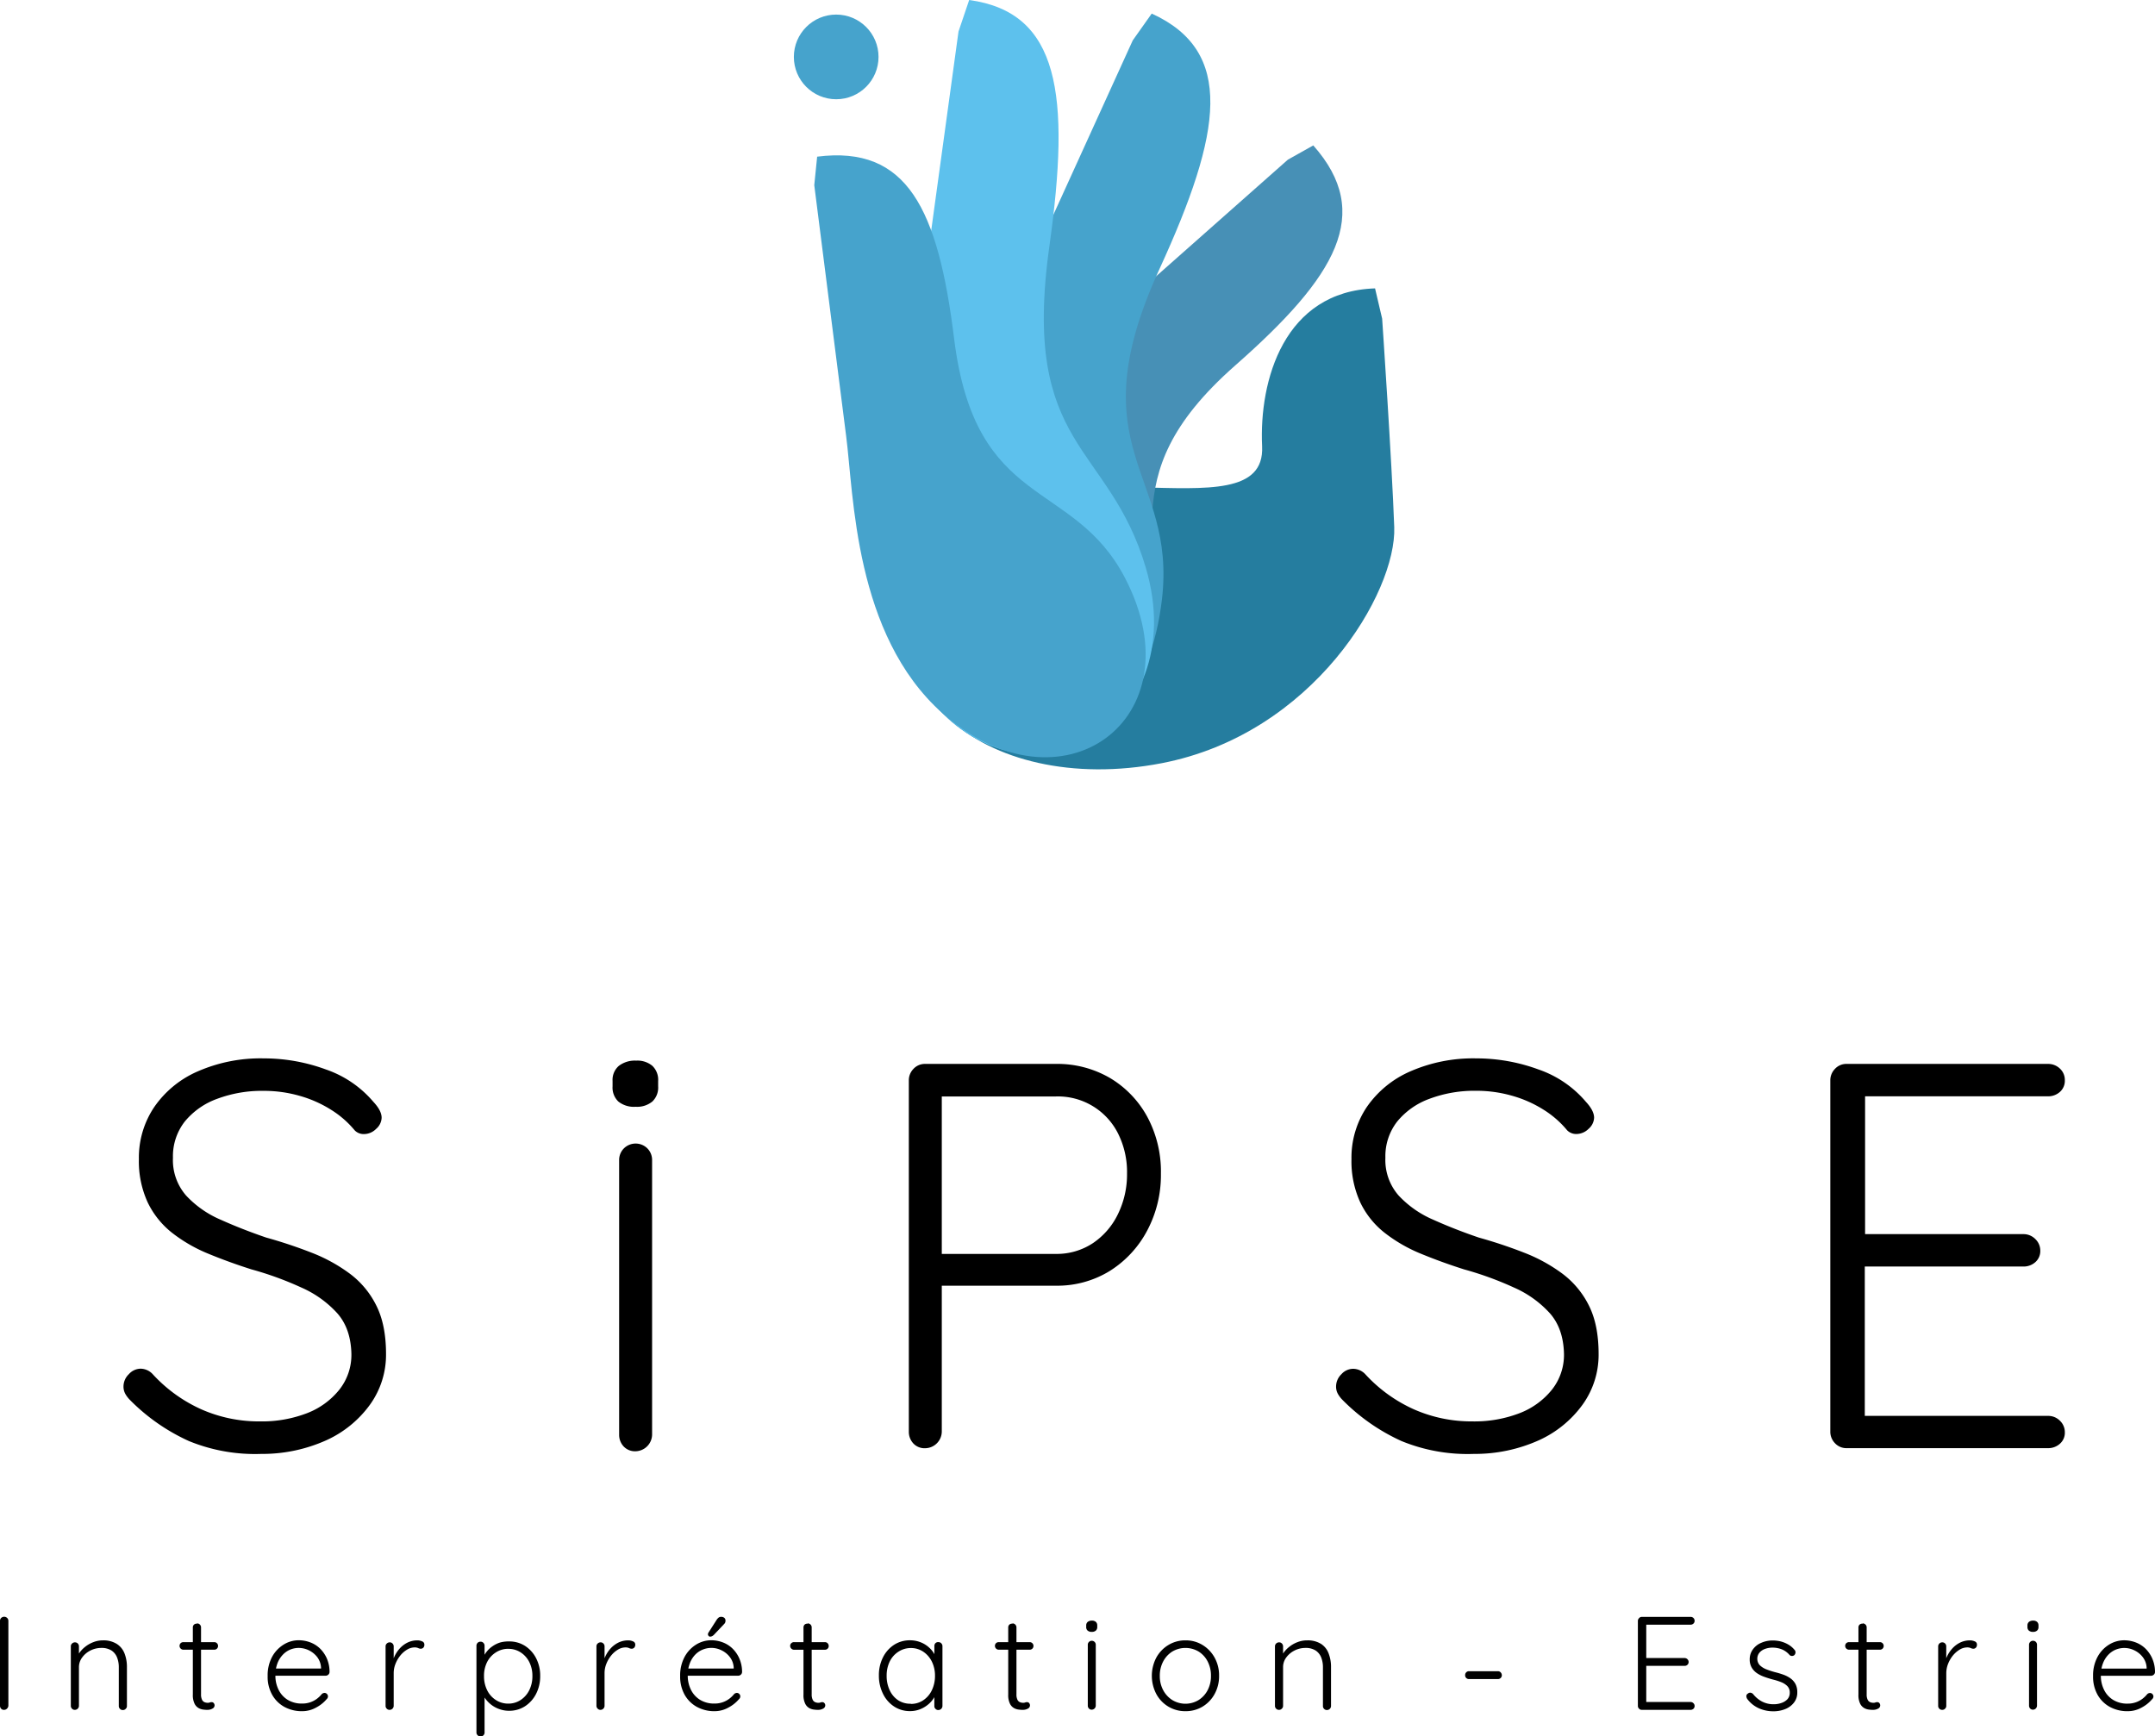 <svg id="Calque_1" data-name="Calque 1" xmlns="http://www.w3.org/2000/svg" viewBox="0 0 583.88 470.49"><defs><style>.cls-1{fill:#257d9f;}.cls-2{fill:#4790b6;}.cls-3{fill:#46a3cc;}.cls-4{fill:#5dc1ed;}</style></defs><path d="M312.36,623.23a1.19,1.19,0,0,1-.38.79,1.08,1.08,0,0,1-.77.33,1,1,0,0,1-.83-.33,1.15,1.15,0,0,1-.29-.79v-23a1.07,1.07,0,0,1,.33-.79,1.16,1.16,0,0,1,1.6,0,1.08,1.08,0,0,1,.34.79Z" transform="translate(-310.09 -161.06)"/><path d="M338,605.52a6.73,6.73,0,0,1,3.79,1,5.36,5.36,0,0,1,2.06,2.6,10,10,0,0,1,.63,3.61v10.59a1,1,0,0,1-.33.75,1,1,0,0,1-.75.33,1,1,0,0,1-.81-.33,1,1,0,0,1-.31-.75V612.79a7.19,7.19,0,0,0-.47-2.63,4,4,0,0,0-1.51-1.89,5,5,0,0,0-2.77-.7,6.56,6.56,0,0,0-2.94.7,6.18,6.18,0,0,0-2.24,1.89,4.37,4.37,0,0,0-.87,2.63v10.48a1.11,1.11,0,0,1-1.08,1.08,1,1,0,0,1-.81-.33,1.06,1.06,0,0,1-.31-.75V607.14a1,1,0,0,1,.33-.76,1.09,1.09,0,0,1,.79-.32,1.06,1.06,0,0,1,.78.32,1.09,1.09,0,0,1,.3.76v3l-.83,1.3a4.69,4.69,0,0,1,.74-2.21,7.51,7.51,0,0,1,1.71-1.91,8.23,8.23,0,0,1,2.32-1.33A7.07,7.07,0,0,1,338,605.52Z" transform="translate(-310.09 -161.06)"/><path d="M359.77,606h8.39a1,1,0,0,1,.72.31,1,1,0,0,1,.29.74,1,1,0,0,1-1,1h-8.39a1,1,0,0,1-.74-.31,1,1,0,0,1-.3-.74,1,1,0,0,1,.3-.72A1.06,1.06,0,0,1,359.77,606Zm3.71-5.07a1,1,0,0,1,.77.32,1.06,1.06,0,0,1,.31.76V620.1a3.28,3.28,0,0,0,.27,1.51,1.33,1.33,0,0,0,.7.67,2.42,2.42,0,0,0,.86.16,1.47,1.47,0,0,0,.53-.09,1.42,1.42,0,0,1,.52-.09.75.75,0,0,1,.56.25,1,1,0,0,1,.23.65,1,1,0,0,1-.58.85,2.69,2.69,0,0,1-1.36.34c-.22,0-.54,0-1-.06a3.52,3.52,0,0,1-1.33-.39,2.76,2.76,0,0,1-1.15-1.21,5.3,5.3,0,0,1-.47-2.48V602a1,1,0,0,1,.33-.76A1.09,1.09,0,0,1,363.48,601Z" transform="translate(-310.09 -161.06)"/><path d="M392,624.71a9.83,9.83,0,0,1-4.91-1.19,8.51,8.51,0,0,1-3.29-3.31,9.93,9.93,0,0,1-1.19-5,10.6,10.6,0,0,1,1.2-5.22,8.85,8.85,0,0,1,3.14-3.33,7.71,7.71,0,0,1,4.08-1.17,8.79,8.79,0,0,1,3.08.56,7.68,7.68,0,0,1,2.65,1.65,8.74,8.74,0,0,1,1.87,2.69,9.09,9.09,0,0,1,.75,3.67,1,1,0,0,1-.32.74,1.09,1.09,0,0,1-.76.3H383.82l-.43-1.94h14.14l-.46.43v-.72A5.21,5.21,0,0,0,396,610a6.5,6.5,0,0,0-2.25-1.8,6.33,6.33,0,0,0-2.76-.63,6.11,6.11,0,0,0-2.21.43,5.81,5.81,0,0,0-2,1.35,6.89,6.89,0,0,0-1.5,2.34,9,9,0,0,0-.57,3.37,8.44,8.44,0,0,0,.86,3.85,6.67,6.67,0,0,0,2.48,2.73,7.23,7.23,0,0,0,3.93,1,6.51,6.51,0,0,0,4-1.31,7.22,7.22,0,0,0,1.28-1.24,1.11,1.11,0,0,1,.76-.33.88.88,0,0,1,.66.29.92.92,0,0,1,.27.65,1,1,0,0,1-.36.75,9.41,9.41,0,0,1-2.81,2.25A7.64,7.64,0,0,1,392,624.71Z" transform="translate(-310.09 -161.06)"/><path d="M415.68,624.35a1,1,0,0,1-.81-.33,1,1,0,0,1-.31-.75V607.14a1,1,0,0,1,.33-.76,1.09,1.09,0,0,1,.79-.32,1,1,0,0,1,.77.32,1.06,1.06,0,0,1,.31.76v5.4l-.54.11a8.07,8.07,0,0,1,.63-2.5,8.67,8.67,0,0,1,1.42-2.29,7.06,7.06,0,0,1,2.14-1.69,6,6,0,0,1,2.79-.65,3.11,3.11,0,0,1,1.26.27.9.9,0,0,1,.61.88,1.13,1.13,0,0,1-.28.83,1,1,0,0,1-.69.29,1.65,1.65,0,0,1-.7-.18,2.31,2.31,0,0,0-1-.18,4,4,0,0,0-2,.59,6.91,6.91,0,0,0-1.84,1.6,8.44,8.44,0,0,0-1.31,2.25,6.75,6.75,0,0,0-.49,2.51v8.89a1.11,1.11,0,0,1-1.08,1.08Z" transform="translate(-310.09 -161.06)"/><path d="M448,605.81a7.9,7.9,0,0,1,4.33,1.2,8.64,8.64,0,0,1,3,3.32,10.2,10.2,0,0,1,1.12,4.84,10.37,10.37,0,0,1-1.12,4.86,8.74,8.74,0,0,1-3,3.35A7.84,7.84,0,0,1,448,624.6a7.53,7.53,0,0,1-2.39-.38,8,8,0,0,1-2.07-1,8.34,8.34,0,0,1-1.66-1.53,8,8,0,0,1-1.15-1.89l.65-.51v11.2a1,1,0,0,1-.31.75,1,1,0,0,1-.77.33,1.06,1.06,0,0,1-.79-.33,1,1,0,0,1-.33-.75V607a1.1,1.1,0,0,1,.31-.8,1.07,1.07,0,0,1,.81-.32,1,1,0,0,1,.77.32,1.1,1.1,0,0,1,.31.8v3.88l-.51-.28a6.21,6.21,0,0,1,1.07-2,7.09,7.09,0,0,1,1.63-1.51,7.47,7.47,0,0,1,2.06-1A8.53,8.53,0,0,1,448,605.81Zm-.18,2a6.11,6.11,0,0,0-3.42,1,6.64,6.64,0,0,0-2.33,2.59,8.21,8.21,0,0,0-.84,3.8,8.43,8.43,0,0,0,.84,3.81,6.61,6.61,0,0,0,2.33,2.65,6.11,6.11,0,0,0,3.42,1,6,6,0,0,0,3.36-1A6.72,6.72,0,0,0,453.5,619a8.43,8.43,0,0,0,.84-3.81,8.22,8.22,0,0,0-.84-3.78,6.67,6.67,0,0,0-2.31-2.61A6,6,0,0,0,447.83,607.82Z" transform="translate(-310.09 -161.06)"/><path d="M472.81,624.35A1,1,0,0,1,472,624a1.06,1.06,0,0,1-.31-.75V607.14a1,1,0,0,1,.33-.76,1.09,1.09,0,0,1,.79-.32,1,1,0,0,1,.77.32,1.06,1.06,0,0,1,.31.76v5.4l-.54.11a8.07,8.07,0,0,1,.63-2.5,8.67,8.67,0,0,1,1.42-2.29,7.18,7.18,0,0,1,2.14-1.69,6,6,0,0,1,2.79-.65,3,3,0,0,1,1.26.27.91.91,0,0,1,.62.88,1.13,1.13,0,0,1-.29.83.94.94,0,0,1-.69.29,1.65,1.65,0,0,1-.7-.18,2.31,2.31,0,0,0-1-.18,4,4,0,0,0-2,.59,6.91,6.91,0,0,0-1.84,1.6,8.44,8.44,0,0,0-1.31,2.25,6.75,6.75,0,0,0-.49,2.51v8.89a1.11,1.11,0,0,1-1.08,1.08Z" transform="translate(-310.09 -161.06)"/><path d="M503.77,624.71a9.83,9.83,0,0,1-4.91-1.19,8.47,8.47,0,0,1-3.3-3.31,10,10,0,0,1-1.19-5,10.6,10.6,0,0,1,1.21-5.22,8.83,8.83,0,0,1,3.13-3.33,7.77,7.77,0,0,1,4.09-1.17,8.83,8.83,0,0,1,3.08.56,7.74,7.74,0,0,1,2.64,1.65,8.58,8.58,0,0,1,1.87,2.69,9.09,9.09,0,0,1,.76,3.67,1,1,0,0,1-.32.74,1.09,1.09,0,0,1-.76.3H495.63l-.43-1.94h14.15l-.47.43v-.72A5.07,5.07,0,0,0,507.8,610a6.32,6.32,0,0,0-2.25-1.8,6.15,6.15,0,0,0-5-.2,5.9,5.9,0,0,0-2.05,1.35,6.87,6.87,0,0,0-1.49,2.34,8.84,8.84,0,0,0-.58,3.37,8.45,8.45,0,0,0,.87,3.85,6.61,6.61,0,0,0,2.48,2.73,7.21,7.21,0,0,0,3.92,1,6.51,6.51,0,0,0,4-1.31,7.58,7.58,0,0,0,1.28-1.24,1.1,1.1,0,0,1,.75-.33.88.88,0,0,1,.67.29.92.92,0,0,1,.27.65,1,1,0,0,1-.36.75,9.54,9.54,0,0,1-2.81,2.25A7.64,7.64,0,0,1,503.77,624.71Zm-1.3-20.2a.5.5,0,0,1-.39-.2.64.64,0,0,1-.18-.45,1,1,0,0,1,.18-.5l2.19-3.42a2.6,2.6,0,0,1,.47-.54,1,1,0,0,1,.72-.25,1.25,1.25,0,0,1,.9.29.94.94,0,0,1,.29.82,1.06,1.06,0,0,1-.09.45,1.21,1.21,0,0,1-.27.38l-2.7,2.85a2,2,0,0,1-.5.41A1.25,1.25,0,0,1,502.47,604.51Z" transform="translate(-310.09 -161.06)"/><path d="M525.23,606h8.38a1,1,0,0,1,.72.31,1,1,0,0,1,.29.74.94.94,0,0,1-.29.72,1,1,0,0,1-.72.29h-8.38a1,1,0,0,1-.74-.31,1,1,0,0,1-.31-.74.92.92,0,0,1,.31-.72A1,1,0,0,1,525.23,606Zm3.7-5.07a1,1,0,0,1,.78.32,1.09,1.09,0,0,1,.3.76V620.1a3.28,3.28,0,0,0,.27,1.51,1.35,1.35,0,0,0,.71.67,2.34,2.34,0,0,0,.86.16,1.42,1.42,0,0,0,.52-.09,1.46,1.46,0,0,1,.52-.09.72.72,0,0,1,.56.25.92.92,0,0,1,.24.65,1,1,0,0,1-.58.85,2.7,2.7,0,0,1-1.37.34c-.21,0-.54,0-1-.06a3.47,3.47,0,0,1-1.33-.39,2.71,2.71,0,0,1-1.15-1.21,5.18,5.18,0,0,1-.47-2.48V602a1.07,1.07,0,0,1,.32-.76A1.1,1.1,0,0,1,528.93,601Z" transform="translate(-310.09 -161.06)"/><path d="M564.36,606a1,1,0,0,1,.77.33,1.08,1.08,0,0,1,.31.79v16.2a1.13,1.13,0,0,1-1.08,1.08,1,1,0,0,1-.81-.33,1,1,0,0,1-.31-.75V619l.65-.25a4.43,4.43,0,0,1-.56,2,7.12,7.12,0,0,1-1.53,1.94,8,8,0,0,1-2.28,1.44,7.31,7.31,0,0,1-2.87.56,7.73,7.73,0,0,1-4.33-1.26,8.58,8.58,0,0,1-3-3.46,10.89,10.89,0,0,1-1.1-4.93,10.62,10.62,0,0,1,1.12-4.95,8.66,8.66,0,0,1,3-3.37,7.84,7.84,0,0,1,4.29-1.22,7.75,7.75,0,0,1,2.9.54,7.39,7.39,0,0,1,2.35,1.48,6.55,6.55,0,0,1,1.57,2.14,5.92,5.92,0,0,1,.56,2.5l-.76-.54v-4.57a1.08,1.08,0,0,1,.31-.79A1,1,0,0,1,564.36,606Zm-7.49,16.74a5.92,5.92,0,0,0,3.38-1,6.78,6.78,0,0,0,2.33-2.73,8.93,8.93,0,0,0,.84-3.91,8.51,8.51,0,0,0-.84-3.8,6.83,6.83,0,0,0-2.33-2.7,5.92,5.92,0,0,0-3.38-1,6.11,6.11,0,0,0-3.37,1,6.54,6.54,0,0,0-2.34,2.64,8.66,8.66,0,0,0-.84,3.89,8.93,8.93,0,0,0,.83,3.91,6.54,6.54,0,0,0,2.32,2.73A6,6,0,0,0,556.87,622.69Z" transform="translate(-310.09 -161.06)"/><path d="M580.7,606h8.39a1,1,0,0,1,.72.31,1,1,0,0,1,.29.74,1,1,0,0,1-1,1H580.7a1,1,0,0,1-.74-.31,1,1,0,0,1-.3-.74,1,1,0,0,1,.3-.72A1.06,1.06,0,0,1,580.7,606Zm3.71-5.07a1,1,0,0,1,.77.32,1.06,1.06,0,0,1,.31.76V620.1a3.28,3.28,0,0,0,.27,1.51,1.33,1.33,0,0,0,.7.67,2.43,2.43,0,0,0,.87.16,1.46,1.46,0,0,0,.52-.09,1.42,1.42,0,0,1,.52-.09.73.73,0,0,1,.56.25,1,1,0,0,1,.23.65,1,1,0,0,1-.57.85,2.73,2.73,0,0,1-1.37.34c-.22,0-.54,0-1-.06a3.51,3.51,0,0,1-1.34-.39,2.76,2.76,0,0,1-1.15-1.21,5.3,5.3,0,0,1-.47-2.48V602a1,1,0,0,1,.33-.76A1.09,1.09,0,0,1,584.41,601Z" transform="translate(-310.09 -161.06)"/><path d="M605.9,603.22a1.63,1.63,0,0,1-1.13-.35,1.22,1.22,0,0,1-.38-1v-.36a1.23,1.23,0,0,1,.41-1,1.8,1.8,0,0,1,1.14-.34,1.57,1.57,0,0,1,1.06.34,1.28,1.28,0,0,1,.38,1v.36a1.25,1.25,0,0,1-.38,1A1.58,1.58,0,0,1,605.9,603.22Zm1.08,20a1.11,1.11,0,0,1-1.08,1.08,1,1,0,0,1-.79-.33,1.08,1.08,0,0,1-.29-.75V606.71a1.06,1.06,0,0,1,.31-.76,1.09,1.09,0,0,1,1.54,0,1.06,1.06,0,0,1,.31.76Z" transform="translate(-310.09 -161.06)"/><path d="M640.39,615.13a9.94,9.94,0,0,1-1.21,4.92,9,9,0,0,1-3.26,3.42,8.82,8.82,0,0,1-4.64,1.24,8.83,8.83,0,0,1-7.9-4.66,10.63,10.63,0,0,1,0-9.85,9.11,9.11,0,0,1,3.27-3.42,8.77,8.77,0,0,1,4.63-1.26,8.66,8.66,0,0,1,4.64,1.26,9.16,9.16,0,0,1,3.26,3.42A9.87,9.87,0,0,1,640.39,615.13Zm-2.2,0a8.25,8.25,0,0,0-.9-3.9,6.88,6.88,0,0,0-2.46-2.69,7,7,0,0,0-7.1,0,7,7,0,0,0-2.48,2.69,8.14,8.14,0,0,0-.92,3.9,8,8,0,0,0,.92,3.89,7.12,7.12,0,0,0,2.48,2.68,6.86,6.86,0,0,0,7.1,0,7,7,0,0,0,2.46-2.68A8.15,8.15,0,0,0,638.19,615.13Z" transform="translate(-310.09 -161.06)"/><path d="M664.29,605.52a6.77,6.77,0,0,1,3.8,1,5.34,5.34,0,0,1,2,2.6,10,10,0,0,1,.63,3.61v10.59a1.11,1.11,0,0,1-1.08,1.08,1.07,1.07,0,0,1-.81-.33,1.05,1.05,0,0,1-.3-.75V612.79a7.19,7.19,0,0,0-.47-2.63,4,4,0,0,0-1.51-1.89,5,5,0,0,0-2.78-.7,6.48,6.48,0,0,0-2.93.7,6.29,6.29,0,0,0-2.25,1.89,4.36,4.36,0,0,0-.86,2.63v10.48a1,1,0,0,1-.33.75,1,1,0,0,1-.75.33,1,1,0,0,1-.81-.33,1,1,0,0,1-.31-.75V607.14a1.07,1.07,0,0,1,.32-.76,1.11,1.11,0,0,1,.8-.32,1,1,0,0,1,.77.32,1.1,1.1,0,0,1,.31.76v3l-.83,1.3a4.58,4.58,0,0,1,.74-2.21,7.51,7.51,0,0,1,1.71-1.91,8.1,8.1,0,0,1,2.32-1.33A7.06,7.06,0,0,1,664.29,605.52Z" transform="translate(-310.09 -161.06)"/><path d="M708.14,616a1,1,0,0,1-1.08-1.08,1,1,0,0,1,.31-.75,1,1,0,0,1,.77-.29h7.78a1,1,0,0,1,.77.32,1.14,1.14,0,0,1,.31.79,1,1,0,0,1-.31.72,1,1,0,0,1-.77.29Z" transform="translate(-310.09 -161.06)"/><path d="M754.94,599.15h13.18a1.13,1.13,0,0,1,.79.3,1.06,1.06,0,0,1,.32.78,1,1,0,0,1-.32.75,1.12,1.12,0,0,1-.79.29H755.77l.36-.61v10.12l-.4-.47H766.5a1.1,1.1,0,0,1,.79.32,1.07,1.07,0,0,1,.32.76,1,1,0,0,1-.32.75,1.12,1.12,0,0,1-.79.29H755.8l.33-.36v10.37l-.18-.22h12.17a1.07,1.07,0,0,1,.79.33,1,1,0,0,1,.32.75,1,1,0,0,1-.32.76,1.17,1.17,0,0,1-.79.29H754.94a1,1,0,0,1-.77-.33,1,1,0,0,1-.31-.75v-23a1.06,1.06,0,0,1,.31-.76A1,1,0,0,1,754.94,599.15Z" transform="translate(-310.09 -161.06)"/><path d="M783.52,621.43a1.44,1.44,0,0,1-.27-.84.79.79,0,0,1,.45-.67.87.87,0,0,1,.67-.22,1.22,1.22,0,0,1,.7.36,7.71,7.71,0,0,0,2.36,2,6.7,6.7,0,0,0,3.29.77,6,6,0,0,0,2-.34,4,4,0,0,0,1.64-1,2.56,2.56,0,0,0,.65-1.79,2.47,2.47,0,0,0-.65-1.78,4.87,4.87,0,0,0-1.68-1.08,16.37,16.37,0,0,0-2.21-.7c-.82-.22-1.6-.46-2.36-.74a8.62,8.62,0,0,1-2-1,4.7,4.7,0,0,1-1.42-1.53,4.29,4.29,0,0,1-.53-2.2A4.44,4.44,0,0,1,785,608a5.22,5.22,0,0,1,2.25-1.8,7.69,7.69,0,0,1,3.2-.65,9.49,9.49,0,0,1,2,.23,8.3,8.3,0,0,1,2,.78,6.26,6.26,0,0,1,1.8,1.47,1,1,0,0,1,.32.74,1.12,1.12,0,0,1-.35.78,1,1,0,0,1-.67.19.86.86,0,0,1-.63-.3,5.48,5.48,0,0,0-2-1.46,6.82,6.82,0,0,0-2.56-.49,5.72,5.72,0,0,0-2,.33,3.57,3.57,0,0,0-1.53,1,2.57,2.57,0,0,0-.61,1.8,2.49,2.49,0,0,0,.73,1.69,5.43,5.43,0,0,0,1.77,1.08,21.65,21.65,0,0,0,2.46.79,21.28,21.28,0,0,1,2.22.68,8.07,8.07,0,0,1,1.87,1,4.59,4.59,0,0,1,1.3,1.5,4.77,4.77,0,0,1,.48,2.27,4.36,4.36,0,0,1-.88,2.73,5.59,5.59,0,0,1-2.36,1.77,8.58,8.58,0,0,1-3.27.61,9.66,9.66,0,0,1-3.77-.76A8.06,8.06,0,0,1,783.52,621.43Z" transform="translate(-310.09 -161.06)"/><path d="M811.06,606h8.39a1,1,0,0,1,.72.31,1,1,0,0,1,.29.74,1,1,0,0,1-1,1h-8.39a1.05,1.05,0,0,1-.74-.31,1,1,0,0,1-.3-.74,1,1,0,0,1,.3-.72A1.08,1.08,0,0,1,811.06,606Zm3.71-5.07a1,1,0,0,1,.77.32,1.06,1.06,0,0,1,.31.76V620.1a3.28,3.28,0,0,0,.27,1.51,1.37,1.37,0,0,0,.7.67,2.43,2.43,0,0,0,.87.16,1.46,1.46,0,0,0,.52-.09,1.46,1.46,0,0,1,.52-.09.73.73,0,0,1,.56.25,1,1,0,0,1,.23.65,1,1,0,0,1-.57.85,2.73,2.73,0,0,1-1.37.34c-.22,0-.54,0-1-.06a3.42,3.42,0,0,1-1.33-.39,2.73,2.73,0,0,1-1.16-1.21,5.3,5.3,0,0,1-.47-2.48V602a1,1,0,0,1,.33-.76A1.1,1.1,0,0,1,814.77,601Z" transform="translate(-310.09 -161.06)"/><path d="M836.33,624.35a1.07,1.07,0,0,1-.81-.33,1.05,1.05,0,0,1-.3-.75V607.14a1.07,1.07,0,0,1,.32-.76,1.1,1.1,0,0,1,.79-.32,1,1,0,0,1,.78.32,1.09,1.09,0,0,1,.3.76v5.4l-.54.11a8.51,8.51,0,0,1,2.06-4.79,7.06,7.06,0,0,1,2.14-1.69,6,6,0,0,1,2.79-.65,3.11,3.11,0,0,1,1.26.27.9.9,0,0,1,.61.88,1.13,1.13,0,0,1-.29.83.94.94,0,0,1-.68.29,1.62,1.62,0,0,1-.7-.18,2.37,2.37,0,0,0-1-.18,4,4,0,0,0-2,.59,7.23,7.23,0,0,0-1.84,1.6,8.44,8.44,0,0,0-1.31,2.25,7,7,0,0,0-.49,2.51v8.89a1,1,0,0,1-.32.75A1,1,0,0,1,836.33,624.35Z" transform="translate(-310.09 -161.06)"/><path d="M860.92,603.22a1.63,1.63,0,0,1-1.13-.35,1.25,1.25,0,0,1-.38-1v-.36a1.23,1.23,0,0,1,.41-1,1.8,1.8,0,0,1,1.14-.34,1.57,1.57,0,0,1,1.06.34,1.28,1.28,0,0,1,.38,1v.36a1.25,1.25,0,0,1-.38,1A1.58,1.58,0,0,1,860.92,603.22Zm1.08,20a1.11,1.11,0,0,1-1.08,1.08,1,1,0,0,1-.79-.33,1.08,1.08,0,0,1-.29-.75V606.71a1.06,1.06,0,0,1,.31-.76,1,1,0,0,1,.77-.32,1.06,1.06,0,0,1,.78.32,1.09,1.09,0,0,1,.3.76Z" transform="translate(-310.09 -161.06)"/><path d="M886.59,624.71a9.83,9.83,0,0,1-4.91-1.19,8.47,8.47,0,0,1-3.3-3.31,10,10,0,0,1-1.19-5A10.6,10.6,0,0,1,878.4,610a8.83,8.83,0,0,1,3.13-3.33,7.77,7.77,0,0,1,4.09-1.17,8.83,8.83,0,0,1,3.08.56,7.74,7.74,0,0,1,2.64,1.65,8.58,8.58,0,0,1,1.87,2.69,9.09,9.09,0,0,1,.76,3.67,1,1,0,0,1-.32.74,1.09,1.09,0,0,1-.76.3H878.45l-.43-1.94h14.15l-.47.43v-.72a5.07,5.07,0,0,0-1.08-2.86,6.32,6.32,0,0,0-2.25-1.8,6.15,6.15,0,0,0-5-.2,5.9,5.9,0,0,0-2,1.35,6.87,6.87,0,0,0-1.49,2.34,8.84,8.84,0,0,0-.58,3.37,8.45,8.45,0,0,0,.87,3.85,6.61,6.61,0,0,0,2.48,2.73,7.21,7.21,0,0,0,3.92,1,6.51,6.51,0,0,0,4-1.31,7.58,7.58,0,0,0,1.28-1.24,1.1,1.1,0,0,1,.75-.33.88.88,0,0,1,.67.29.92.92,0,0,1,.27.65,1,1,0,0,1-.36.75,9.54,9.54,0,0,1-2.81,2.25A7.64,7.64,0,0,1,886.59,624.71Z" transform="translate(-310.09 -161.06)"/><path d="M380.9,555a47.29,47.29,0,0,1-19.64-3.49,53.49,53.49,0,0,1-15.92-11.09,7.75,7.75,0,0,1-1.27-1.64,4.09,4.09,0,0,1-.52-2.08A4.63,4.63,0,0,1,345,533.4a4.32,4.32,0,0,1,3.2-1.49,4.55,4.55,0,0,1,3.27,1.49,40.17,40.17,0,0,0,13.17,9.52,38.59,38.59,0,0,0,15.84,3.27A34,34,0,0,0,393.18,544a20.76,20.76,0,0,0,8.85-6.4,15.2,15.2,0,0,0,3.27-9.67q-.15-6.84-3.79-11a28.68,28.68,0,0,0-9.75-7A89,89,0,0,0,378.22,505q-6.11-1.94-11.68-4.24a41.25,41.25,0,0,1-9.82-5.66,23.41,23.41,0,0,1-6.62-8.26,26.65,26.65,0,0,1-2.38-11.75A24.54,24.54,0,0,1,351.89,461a27.65,27.65,0,0,1,11.83-9.67,42.41,42.41,0,0,1,17.78-3.5,48.66,48.66,0,0,1,16.88,3,29.4,29.4,0,0,1,12.88,8.78c1.48,1.59,2.23,3,2.23,4.32a4.18,4.18,0,0,1-1.49,3,4.66,4.66,0,0,1-3.27,1.41,3.4,3.4,0,0,1-2.53-1,26.36,26.36,0,0,0-6.4-5.58,32.32,32.32,0,0,0-8.56-3.79,35,35,0,0,0-9.74-1.34,34.61,34.61,0,0,0-12.58,2.16,20.29,20.29,0,0,0-8.78,6.17,15.28,15.28,0,0,0-3.19,9.82A14.58,14.58,0,0,0,360.52,485a27.62,27.62,0,0,0,9.37,6.55q5.81,2.61,12.35,4.84a127.12,127.12,0,0,1,12.28,4.09,43.85,43.85,0,0,1,10.41,5.73,24.09,24.09,0,0,1,7.14,8.63q2.61,5.21,2.61,13.09a23.13,23.13,0,0,1-4.32,13.69,29.77,29.77,0,0,1-11.83,9.67A42.16,42.16,0,0,1,380.9,555Z" transform="translate(-310.09 -161.06)"/><path d="M596.06,449.33a28.34,28.34,0,0,1,14.73,3.79,27.51,27.51,0,0,1,10.12,10.49,31.35,31.35,0,0,1,3.72,15.48,32,32,0,0,1-3.72,15.4,28.75,28.75,0,0,1-10.12,10.93,27.12,27.12,0,0,1-14.73,4H564.51l.75-1.34V549a4.56,4.56,0,0,1-4.47,4.46,4.14,4.14,0,0,1-3.27-1.33,4.6,4.6,0,0,1-1.19-3.13V453.79a4.4,4.4,0,0,1,1.26-3.12,4.2,4.2,0,0,1,3.2-1.34Zm0,51.48a17.74,17.74,0,0,0,10.12-2.9A19.87,19.87,0,0,0,613,490a24.45,24.45,0,0,0,2.45-10.93A23.32,23.32,0,0,0,613,468.15a18.21,18.21,0,0,0-16.89-10H564.51l.75-1.19V501.7l-.9-.89Z" transform="translate(-310.09 -161.06)"/><path d="M709.44,555a47.26,47.26,0,0,1-19.64-3.49,53.49,53.49,0,0,1-15.92-11.09,7.75,7.75,0,0,1-1.27-1.64,4,4,0,0,1-.52-2.08,4.63,4.63,0,0,1,1.42-3.27,4.3,4.3,0,0,1,3.19-1.49A4.57,4.57,0,0,1,680,533.4a40.17,40.17,0,0,0,13.17,9.52A38.59,38.59,0,0,0,709,546.19,34,34,0,0,0,721.71,544a20.79,20.79,0,0,0,8.86-6.4,15.2,15.2,0,0,0,3.27-9.67q-.15-6.84-3.79-11a28.68,28.68,0,0,0-9.75-7A89.44,89.44,0,0,0,706.76,505q-6.1-1.94-11.68-4.24a41.25,41.25,0,0,1-9.82-5.66,23.19,23.19,0,0,1-6.62-8.26,26.65,26.65,0,0,1-2.38-11.75A24.6,24.6,0,0,1,680.42,461a27.71,27.71,0,0,1,11.83-9.67,42.48,42.48,0,0,1,17.78-3.5,48.68,48.68,0,0,1,16.89,3,29.31,29.31,0,0,1,12.87,8.78Q742,462,742,463.91a4.18,4.18,0,0,1-1.49,3,4.7,4.7,0,0,1-3.28,1.41,3.43,3.43,0,0,1-2.53-1,26.31,26.31,0,0,0-6.39-5.58,32.32,32.32,0,0,0-8.56-3.79,35,35,0,0,0-9.75-1.34,34.6,34.6,0,0,0-12.57,2.16,20.23,20.23,0,0,0-8.78,6.17,15.29,15.29,0,0,0-3.2,9.82A14.58,14.58,0,0,0,689.05,485a27.76,27.76,0,0,0,9.38,6.55q5.8,2.61,12.35,4.84a126.92,126.92,0,0,1,12.27,4.09,43.93,43.93,0,0,1,10.42,5.73,24.29,24.29,0,0,1,7.14,8.63q2.61,5.21,2.61,13.09a23.13,23.13,0,0,1-4.32,13.69,29.77,29.77,0,0,1-11.83,9.67A42.19,42.19,0,0,1,709.44,555Z" transform="translate(-310.09 -161.06)"/><path d="M810.47,449.33h54.46a4.59,4.59,0,0,1,3.27,1.26,4.2,4.2,0,0,1,1.34,3.2,4,4,0,0,1-1.34,3.13,4.75,4.75,0,0,1-3.27,1.19h-51l1.49-2.53v41.81l-1.64-1.94h44.49a4.49,4.49,0,0,1,3.28,1.34,4.32,4.32,0,0,1,1.34,3.13,4,4,0,0,1-1.34,3.12,4.75,4.75,0,0,1-3.28,1.19H814l1.34-1.49V545.6l-.74-.9h50.29A4.45,4.45,0,0,1,868.2,546a4.28,4.28,0,0,1,1.34,3.13,3.94,3.94,0,0,1-1.34,3.12,4.71,4.71,0,0,1-3.27,1.19H810.47a4.21,4.21,0,0,1-3.2-1.33A4.44,4.44,0,0,1,806,549V453.79a4.4,4.4,0,0,1,1.26-3.12A4.18,4.18,0,0,1,810.47,449.33Z" transform="translate(-310.09 -161.06)"/><path d="M482.31,460.94a6.75,6.75,0,0,1-4.69-1.42,5.23,5.23,0,0,1-1.56-4.09v-1.49a5,5,0,0,1,1.71-4.09,7.15,7.15,0,0,1,4.69-1.41,6.3,6.3,0,0,1,4.38,1.41,5.21,5.21,0,0,1,1.57,4.09v1.49a5.2,5.2,0,0,1-1.57,4.09A6.49,6.49,0,0,1,482.31,460.94Zm4.46,88.87a4.58,4.58,0,0,1-4.46,4.47,4.19,4.19,0,0,1-3.28-1.34,4.56,4.56,0,0,1-1.19-3.13V475.37a4.41,4.41,0,0,1,1.27-3.13,4.51,4.51,0,0,1,6.4,0,4.44,4.44,0,0,1,1.26,3.13Z" transform="translate(-310.09 -161.06)"/><path class="cls-1" d="M682.65,239.2C658,240,651.2,264.13,652.05,282c1.21,25.53-61.9-5-85.85,27.2-27.2,36.55,10.2,68,58.65,58.65,41.1-7.93,63.63-46.32,63-63.95s-3.28-56.51-3.28-56.51Z" transform="translate(-310.09 -161.06)"/><path class="cls-2" d="M665.91,200.46c16.35,18.45,6.3,35.45-21.08,59.56-36.39,32-14.08,48.76-29.12,76.22-21.38,39.05-65.84,27.53-57.53-15.61s35.44-58.4,47.85-69.4l53-46.91Z" transform="translate(-310.09 -161.06)"/><path class="cls-3" d="M622.14,164.74c22.44,10.22,19.2,31.95,2.1,69.21-22.72,49.5,4.75,55.1.66,89.61-5.82,49.08-50.2,53.62-68,18.77-21.62-42.2,19.46-81.08,27.18-98L617,172Z" transform="translate(-310.09 -161.06)"/><path class="cls-4" d="M572.68,161.06c24.42,3.35,27.51,25.47,21.72,66.8-7.68,54.91,16.2,53.21,26.16,87.1,12.79,43.52-33.11,69-59.46,34.17-27.79-36.75-4.89-80.56-2.31-99.35l11-80.18Z" transform="translate(-310.09 -161.06)"/><path class="cls-3" d="M531.49,203.51c24.45-3.11,32.76,14.2,37.11,49.3,5.77,46.63,32.18,37.8,46.28,64.8,20,38.39-17.39,65.32-49.53,36.62-23.8-21.25-23.93-59.08-26-75l-8.64-68Z" transform="translate(-310.09 -161.06)"/><circle class="cls-3" cx="226.56" cy="15.42" r="11.47"/></svg>